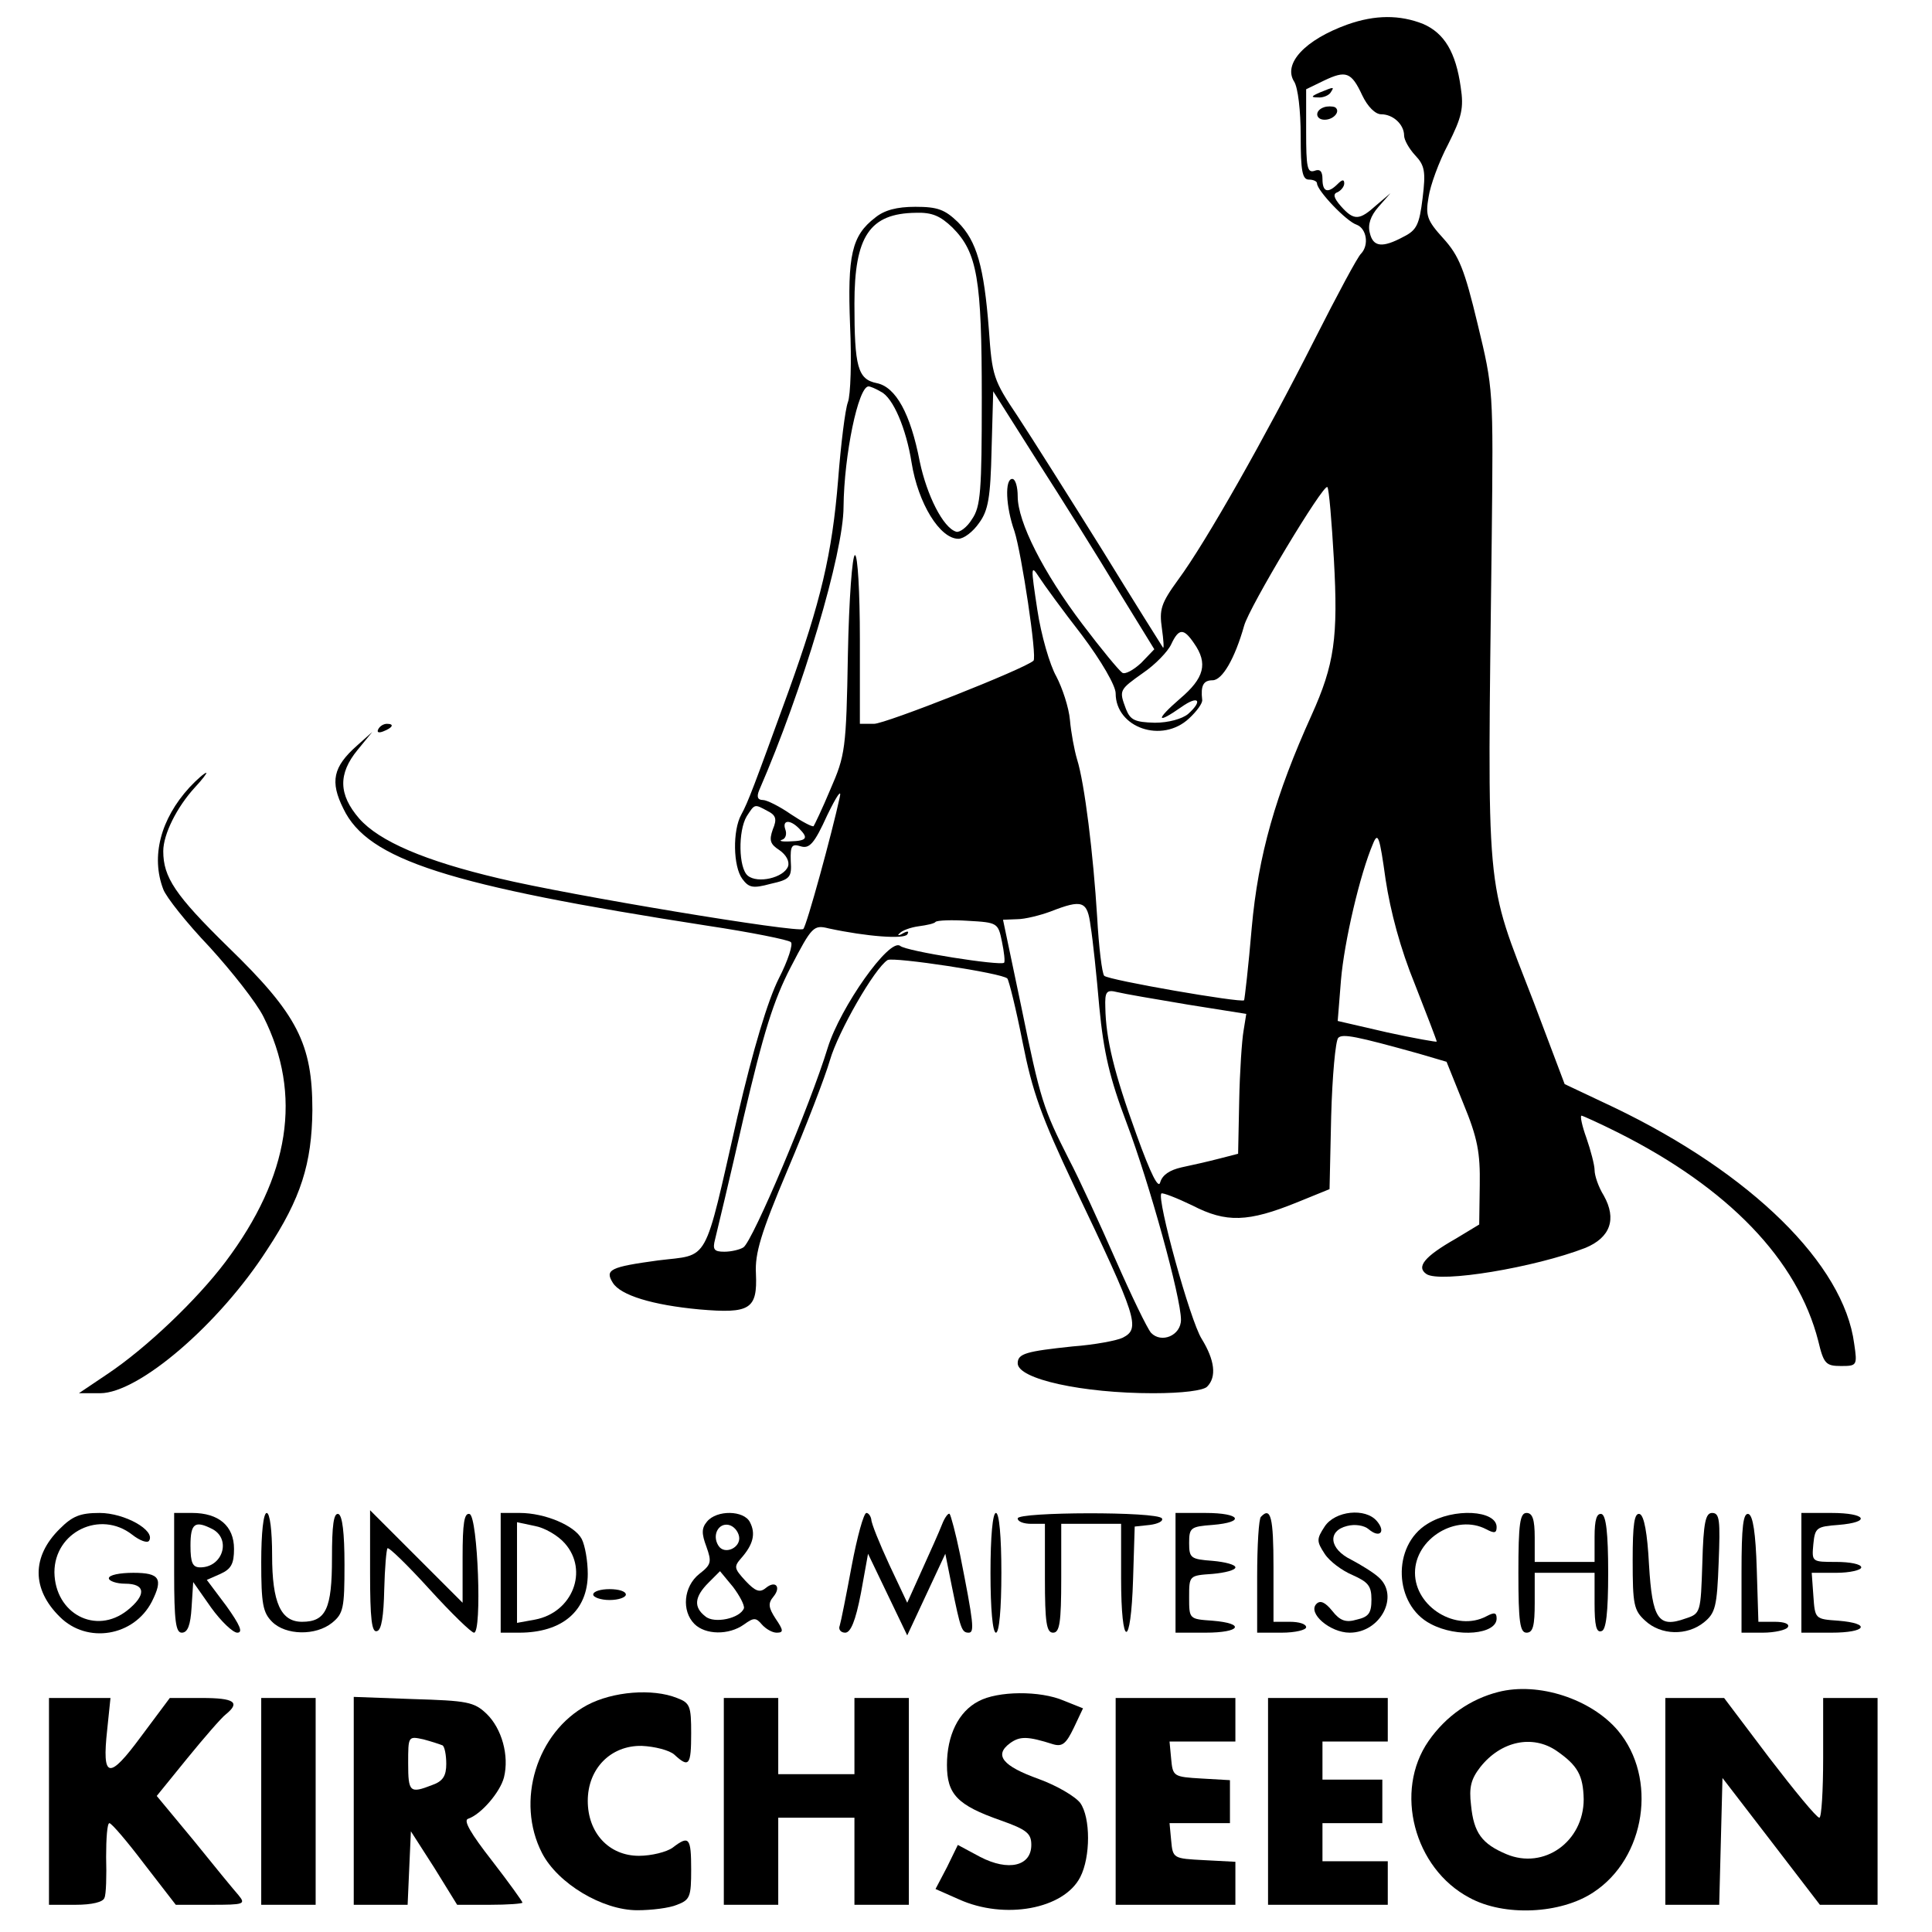 <?xml version="1.0" standalone="no"?>
<!DOCTYPE svg PUBLIC "-//W3C//DTD SVG 20010904//EN"
 "http://www.w3.org/TR/2001/REC-SVG-20010904/DTD/svg10.dtd">
<svg version="1.0" xmlns="http://www.w3.org/2000/svg"
 width="355pt" height="355pt" viewBox="0 0 355 355"
 preserveAspectRatio="xMidYMid meet">
<g transform="translate(0,355) scale(0.1,-0.1)"
fill="#000000" stroke="none">
<path d="M2476 3505 c-78 -28 -119 -72 -98 -105 7 -11 12 -53 12 -100 0 -64 3
-80 15 -80 8 0 15 -3 15 -7 0 -13 54 -70 73 -76 18 -7 23 -37 8 -53 -6 -5 -44
-76 -86 -159 -90 -178 -199 -371 -250 -440 -32 -44 -35 -55 -30 -90 3 -21 4
-37 2 -35 -2 3 -53 84 -112 180 -60 96 -130 207 -155 245 -45 67 -47 74 -53
160 -9 115 -22 162 -57 197 -24 23 -37 28 -78 28 -34 0 -57 -6 -74 -20 -43
-33 -51 -69 -46 -198 3 -65 1 -128 -4 -141 -5 -13 -13 -78 -18 -143 -11 -136
-32 -224 -91 -388 -64 -176 -74 -203 -87 -227 -16 -29 -15 -95 2 -118 12 -16
19 -18 52 -9 36 8 39 12 37 42 -1 28 2 32 18 27 16 -5 25 4 49 57 17 35 27 50
23 33 -14 -65 -61 -237 -67 -242 -8 -8 -430 62 -559 93 -136 32 -220 68 -257
110 -38 44 -39 82 -3 126 l27 33 -28 -25 c-44 -39 -50 -66 -25 -116 45 -94
192 -141 669 -215 80 -12 149 -26 153 -30 5 -3 -5 -34 -22 -67 -20 -40 -47
-129 -76 -254 -63 -276 -50 -252 -146 -264 -88 -12 -98 -17 -83 -41 14 -23 73
-41 159 -49 93 -8 107 0 104 66 -2 37 9 74 58 190 34 80 69 171 78 202 15 52
82 169 106 184 11 6 211 -24 220 -34 3 -4 16 -56 28 -117 18 -91 34 -136 95
-265 116 -243 122 -261 89 -278 -10 -5 -51 -13 -92 -16 -85 -9 -101 -13 -101
-31 0 -29 119 -55 249 -55 54 0 92 5 99 12 18 18 14 49 -10 88 -21 33 -83 258
-74 267 2 2 28 -8 57 -22 62 -32 102 -31 193 6 l59 24 3 134 c2 74 8 139 13
144 8 8 33 3 148 -29 l51 -15 31 -77 c26 -63 31 -90 30 -150 l-1 -72 -43 -26
c-58 -33 -73 -52 -54 -65 25 -17 199 12 292 48 46 19 58 53 34 96 -10 16 -17
37 -17 47 0 9 -7 36 -15 59 -8 22 -12 41 -9 41 2 0 33 -14 67 -31 203 -102
330 -234 368 -383 10 -42 14 -46 42 -46 29 0 30 1 24 41 -19 146 -189 313
-441 434 l-91 43 -57 151 c-90 233 -85 179 -77 851 3 275 3 275 -26 395 -24
100 -34 125 -63 157 -30 33 -33 42 -27 76 3 21 19 65 36 97 25 50 29 66 23
105 -9 64 -30 99 -69 116 -43 17 -88 17 -139 -1z m27 -130 c10 -21 24 -35 35
-35 22 0 42 -19 42 -39 0 -8 9 -24 20 -36 18 -19 20 -30 14 -79 -6 -49 -11
-59 -35 -71 -39 -21 -56 -19 -62 7 -4 15 1 31 16 48 l22 25 -26 -22 c-31 -28
-41 -29 -65 -2 -14 16 -15 23 -6 26 6 3 12 10 12 16 0 8 -4 7 -12 -1 -18 -18
-28 -15 -28 9 0 15 -5 19 -15 15 -13 -4 -15 7 -15 72 l0 78 33 16 c40 19 50
16 70 -27z m-753 -243 c46 -46 54 -95 54 -313 0 -171 -2 -200 -18 -223 -9 -15
-23 -25 -29 -23 -24 7 -54 67 -67 129 -17 88 -44 137 -79 144 -35 7 -41 30
-41 146 0 124 28 166 113 167 30 1 45 -6 67 -27z m-131 -302 c22 -11 46 -67
56 -130 12 -75 52 -140 86 -140 10 0 27 13 38 29 17 23 21 47 23 135 l3 107
81 -128 c45 -70 112 -177 148 -237 l67 -109 -24 -25 c-14 -13 -30 -22 -35 -18
-6 4 -39 44 -73 89 -72 95 -119 188 -119 235 0 17 -4 32 -10 32 -14 0 -12 -51
4 -96 13 -40 42 -232 35 -238 -16 -15 -272 -116 -293 -116 l-26 0 0 155 c0 88
-4 155 -9 155 -5 0 -11 -81 -13 -182 -3 -175 -5 -186 -32 -248 -15 -36 -30
-67 -31 -68 -2 -2 -21 8 -42 22 -20 14 -44 26 -51 26 -10 0 -12 6 -7 18 80
184 155 436 155 521 1 95 27 221 46 221 3 0 13 -4 23 -10z m832 -308 c8 -143
1 -193 -41 -286 -66 -146 -98 -257 -110 -391 -6 -71 -13 -131 -14 -133 -6 -5
-249 37 -257 45 -4 4 -10 53 -13 108 -7 114 -23 246 -37 290 -5 17 -11 49 -13
72 -2 23 -14 59 -25 80 -12 21 -28 76 -35 123 -12 79 -12 83 3 60 9 -14 44
-62 79 -107 36 -48 62 -93 62 -107 0 -63 85 -93 135 -46 14 13 25 28 24 34 -3
26 2 36 19 36 18 0 41 40 58 100 9 34 146 262 153 255 3 -3 8 -63 12 -133z
m-257 -154 c26 -37 19 -64 -26 -102 -45 -39 -44 -48 3 -15 31 22 40 12 12 -13
-11 -9 -36 -16 -61 -16 -37 1 -45 5 -53 25 -13 35 -13 35 32 67 22 15 45 39
51 52 14 30 23 30 42 2z m-784 -308 c16 -8 18 -15 10 -34 -7 -20 -5 -27 12
-38 13 -9 19 -21 16 -30 -8 -21 -56 -32 -74 -17 -17 14 -18 82 -2 109 15 23
14 23 38 10z m58 -32 c18 -18 15 -23 -16 -24 -15 -1 -22 1 -15 3 7 2 9 11 6
19 -6 17 8 19 25 2z m1132 -287 c22 -56 40 -103 40 -105 0 -1 -41 6 -91 17
l-91 21 6 75 c6 71 35 195 59 251 9 22 12 13 23 -66 9 -59 27 -127 54 -193z
m-596 107 c4 -24 11 -91 16 -149 8 -83 19 -130 50 -212 42 -111 100 -321 100
-362 0 -29 -36 -44 -55 -24 -7 8 -36 68 -65 134 -29 66 -67 149 -86 185 -47
93 -52 107 -88 283 l-33 157 26 1 c14 0 42 7 61 14 59 23 68 20 74 -27z m-163
-28 c4 -19 6 -37 4 -39 -7 -6 -180 21 -191 31 -20 15 -110 -113 -133 -187 -32
-105 -138 -356 -155 -367 -6 -4 -22 -8 -35 -8 -19 0 -22 4 -17 23 3 12 27 112
52 222 37 158 55 216 87 278 39 75 42 78 70 71 70 -15 138 -20 144 -11 4 6 1
7 -8 2 -8 -5 -11 -4 -6 0 4 5 20 11 35 13 15 2 29 5 31 8 3 3 30 4 60 2 54 -3
55 -4 62 -38z m342 -116 l107 -17 -5 -31 c-3 -17 -7 -75 -8 -129 l-2 -97 -35
-9 c-19 -5 -50 -12 -69 -16 -22 -5 -35 -14 -39 -27 -3 -14 -17 13 -44 88 -41
113 -56 175 -57 233 -1 29 2 33 22 28 12 -3 70 -13 130 -23z"/>
<path d="M2425 3380 c-16 -7 -17 -9 -3 -9 9 -1 20 4 23 9 7 11 7 11 -20 0z"/>
<path d="M2433 3353 c-18 -6 -16 -23 1 -23 17 0 30 16 19 23 -5 2 -14 2 -20 0z"/>
<path d="M695 2210 c-3 -6 1 -7 9 -4 18 7 21 14 7 14 -6 0 -13 -4 -16 -10z"/>
<path d="M348 2103 c-53 -58 -71 -127 -48 -187 5 -14 43 -62 85 -106 41 -45
86 -102 99 -128 72 -143 49 -293 -70 -451 -52 -69 -145 -158 -217 -206 l-52
-35 39 0 c71 0 219 127 307 264 62 94 82 158 83 256 0 122 -27 176 -155 300
-97 95 -119 128 -119 176 0 31 25 81 58 117 14 15 23 27 21 27 -3 0 -17 -12
-31 -27z"/>
<path d="M110 741 c-52 -51 -52 -111 0 -162 50 -50 136 -36 169 28 21 42 15
53 -34 53 -25 0 -45 -4 -45 -10 0 -5 14 -10 30 -10 38 0 39 -21 4 -49 -58 -46
-133 -6 -134 70 0 74 84 115 143 69 14 -11 28 -16 31 -11 12 19 -45 51 -91 51
-36 0 -50 -6 -73 -29z"/>
<path d="M320 660 c0 -89 3 -110 14 -110 11 0 16 14 18 46 l3 47 33 -47 c18
-25 40 -46 48 -46 11 0 5 14 -20 49 l-36 48 25 11 c20 9 25 19 25 46 0 42 -28
66 -77 66 l-33 0 0 -110z m71 80 c34 -19 18 -70 -23 -70 -14 0 -18 8 -18 40 0
41 8 47 41 30z"/>
<path d="M480 680 c0 -77 3 -93 20 -110 25 -25 80 -26 110 -2 21 17 23 27 23
107 0 59 -4 90 -11 93 -9 3 -12 -21 -12 -81 0 -93 -11 -117 -55 -117 -39 0
-55 35 -55 122 0 45 -4 78 -10 78 -6 0 -10 -37 -10 -90z"/>
<path d="M680 661 c0 -86 3 -112 13 -108 8 2 12 28 13 76 1 40 4 74 6 76 2 3
37 -31 77 -75 40 -44 77 -80 82 -80 15 0 7 212 -8 218 -10 3 -13 -17 -13 -79
l0 -84 -85 85 -85 85 0 -114z"/>
<path d="M920 660 l0 -110 34 0 c79 0 126 40 126 108 0 24 -5 52 -11 64 -13
25 -68 48 -114 48 l-35 0 0 -110z m118 54 c44 -50 14 -127 -55 -140 l-33 -6 0
92 0 93 33 -7 c17 -3 42 -17 55 -32z"/>
<path d="M1299 754 c-10 -12 -10 -22 -1 -46 10 -28 9 -33 -13 -50 -29 -23 -33
-68 -9 -92 20 -20 63 -21 91 -1 18 13 22 13 33 0 7 -8 19 -15 27 -15 13 0 13
4 -2 26 -13 20 -14 28 -4 40 15 18 4 31 -14 16 -11 -9 -19 -6 -37 13 -21 23
-22 26 -8 42 22 25 27 45 16 66 -11 22 -61 23 -79 1z m59 -27 c4 -21 -27 -35
-38 -17 -12 19 0 42 19 38 9 -2 17 -11 19 -21z m9 -132 c-7 -19 -55 -29 -71
-15 -22 17 -20 36 6 62 l21 21 24 -29 c12 -16 21 -33 20 -39z"/>
<path d="M1565 673 c-10 -54 -20 -104 -22 -110 -3 -7 2 -13 10 -13 10 0 19 21
29 73 l13 72 36 -75 36 -75 35 75 35 75 12 -60 c16 -78 18 -85 31 -85 11 0 9
18 -16 144 -8 39 -17 72 -19 74 -2 3 -9 -6 -14 -19 -5 -13 -22 -51 -37 -84
l-27 -60 -33 70 c-18 39 -33 76 -33 83 -1 6 -5 12 -9 12 -5 0 -17 -44 -27 -97z"/>
<path d="M1820 660 c0 -67 4 -110 10 -110 6 0 10 43 10 110 0 67 -4 110 -10
110 -6 0 -10 -43 -10 -110z"/>
<path d="M1870 760 c0 -6 11 -10 25 -10 l25 0 0 -100 c0 -82 3 -100 15 -100
12 0 15 18 15 100 l0 100 55 0 55 0 0 -100 c0 -130 18 -132 22 -2 l3 97 28 3
c15 2 25 7 22 12 -8 13 -265 12 -265 0z"/>
<path d="M2160 660 l0 -110 55 0 c65 0 74 17 13 22 -43 3 -43 3 -43 43 0 40 0
40 43 43 23 2 42 7 42 12 0 5 -19 10 -42 12 -40 3 -43 5 -43 33 0 28 3 30 43
33 61 5 52 22 -13 22 l-55 0 0 -110z"/>
<path d="M2317 763 c-4 -3 -7 -53 -7 -110 l0 -103 45 0 c25 0 45 5 45 10 0 6
-13 10 -30 10 l-30 0 0 100 c0 92 -5 112 -23 93z"/>
<path d="M2434 745 c-15 -23 -15 -27 0 -50 9 -14 32 -31 51 -39 29 -13 35 -20
35 -45 0 -25 -5 -32 -27 -37 -20 -6 -31 -2 -45 16 -13 16 -22 20 -29 13 -17
-17 25 -53 61 -53 57 0 92 68 53 102 -10 9 -33 23 -50 32 -41 20 -44 53 -8 62
15 4 32 1 40 -6 20 -17 32 -5 15 15 -21 25 -77 19 -96 -10z"/>
<path d="M2623 750 c-66 -40 -62 -149 6 -184 49 -26 121 -19 121 10 0 11 -4
12 -19 4 -55 -29 -131 17 -131 80 0 63 76 109 131 80 15 -8 19 -7 19 4 0 31
-79 36 -127 6z"/>
<path d="M2790 660 c0 -91 3 -110 15 -110 12 0 15 13 15 55 l0 55 55 0 55 0 0
-56 c0 -40 3 -55 13 -51 8 2 12 33 12 107 0 74 -4 105 -12 108 -9 2 -13 -10
-13 -42 l0 -46 -55 0 -55 0 0 45 c0 33 -4 45 -15 45 -12 0 -15 -19 -15 -110z"/>
<path d="M3000 683 c0 -81 2 -92 23 -111 29 -27 77 -28 108 -3 21 17 24 29 27
110 3 77 2 91 -12 91 -12 0 -16 -17 -18 -92 -3 -91 -3 -93 -31 -102 -50 -18
-61 -1 -67 99 -3 58 -9 90 -17 93 -10 3 -13 -19 -13 -85z"/>
<path d="M3200 661 l0 -111 39 0 c22 0 43 5 46 10 4 6 -6 10 -24 10 l-30 0 -3
97 c-2 66 -7 98 -15 101 -10 3 -13 -23 -13 -107z"/>
<path d="M3310 660 l0 -110 55 0 c65 0 74 17 13 22 -43 3 -43 3 -46 46 l-3 42
45 0 c25 0 46 5 46 10 0 6 -21 10 -46 10 -45 0 -45 0 -42 33 3 30 6 32 46 35
61 5 52 22 -13 22 l-55 0 0 -110z"/>
<path d="M1090 620 c0 -5 14 -10 30 -10 17 0 30 5 30 10 0 6 -13 10 -30 10
-16 0 -30 -4 -30 -10z"/>
<path d="M2753 441 c-51 -13 -96 -44 -128 -90 -64 -92 -27 -234 75 -288 64
-35 168 -30 228 10 96 63 118 210 45 297 -49 58 -146 90 -220 71z m107 -108
c39 -27 49 -45 50 -89 0 -78 -73 -130 -142 -101 -45 19 -60 39 -65 90 -4 33 0
48 17 70 38 48 96 60 140 30z"/>
<path d="M1079 417 c-93 -50 -132 -177 -83 -272 29 -56 111 -105 175 -105 26
0 59 4 73 10 24 9 26 15 26 65 0 59 -4 63 -34 40 -11 -8 -39 -15 -62 -15 -55
0 -94 42 -94 101 0 59 42 102 99 101 24 -1 51 -8 60 -16 27 -25 31 -20 31 39
0 50 -2 56 -26 65 -45 18 -118 12 -165 -13z"/>
<path d="M1798 424 c-37 -19 -58 -63 -58 -117 0 -54 19 -74 99 -102 48 -17 56
-24 56 -45 0 -39 -42 -49 -94 -22 l-41 22 -20 -41 -21 -40 43 -19 c84 -38 193
-18 223 41 19 37 19 109 0 136 -9 12 -43 32 -76 44 -67 24 -83 44 -53 66 18
13 32 13 79 -2 17 -5 24 1 38 30 l17 36 -35 14 c-44 19 -122 18 -157 -1z"/>
<path d="M90 240 l0 -190 49 0 c30 0 51 5 53 13 3 6 4 40 3 75 0 34 2 62 6 62
4 0 33 -34 64 -75 l58 -75 65 0 c61 0 64 1 50 18 -8 9 -45 54 -82 100 l-68 82
56 69 c31 38 63 75 71 81 27 22 16 30 -44 30 l-59 0 -53 -71 c-59 -80 -72 -78
-62 13 l6 58 -57 0 -56 0 0 -190z"/>
<path d="M480 240 l0 -190 50 0 50 0 0 190 0 190 -50 0 -50 0 0 -190z"/>
<path d="M650 241 l0 -191 50 0 49 0 3 68 3 67 43 -67 42 -68 60 0 c33 0 60 2
60 4 0 2 -25 37 -56 77 -39 50 -53 74 -44 77 24 8 59 49 66 76 10 40 -4 90
-32 117 -23 22 -36 24 -135 27 l-109 4 0 -191z m163 102 c4 -2 7 -18 7 -34 0
-22 -6 -32 -26 -39 -41 -16 -44 -13 -44 40 0 50 0 50 28 44 15 -4 30 -9 35
-11z"/>
<path d="M1330 240 l0 -190 50 0 50 0 0 80 0 80 70 0 70 0 0 -80 0 -80 50 0
50 0 0 190 0 190 -50 0 -50 0 0 -70 0 -70 -70 0 -70 0 0 70 0 70 -50 0 -50 0
0 -190z"/>
<path d="M2050 240 l0 -190 110 0 110 0 0 40 0 39 -57 3 c-57 3 -58 3 -61 36
l-3 32 55 0 56 0 0 39 0 40 -52 3 c-52 3 -53 4 -56 36 l-3 32 60 0 61 0 0 40
0 40 -110 0 -110 0 0 -190z"/>
<path d="M2330 240 l0 -190 110 0 110 0 0 40 0 40 -60 0 -60 0 0 35 0 35 55 0
55 0 0 40 0 40 -55 0 -55 0 0 35 0 35 60 0 60 0 0 40 0 40 -110 0 -110 0 0
-190z"/>
<path d="M3060 240 l0 -190 50 0 49 0 3 116 3 117 90 -117 89 -116 53 0 53 0
0 190 0 190 -50 0 -50 0 0 -110 c0 -60 -3 -110 -7 -110 -5 0 -46 50 -92 110
l-83 110 -54 0 -54 0 0 -190z"/>
</g>
</svg>

